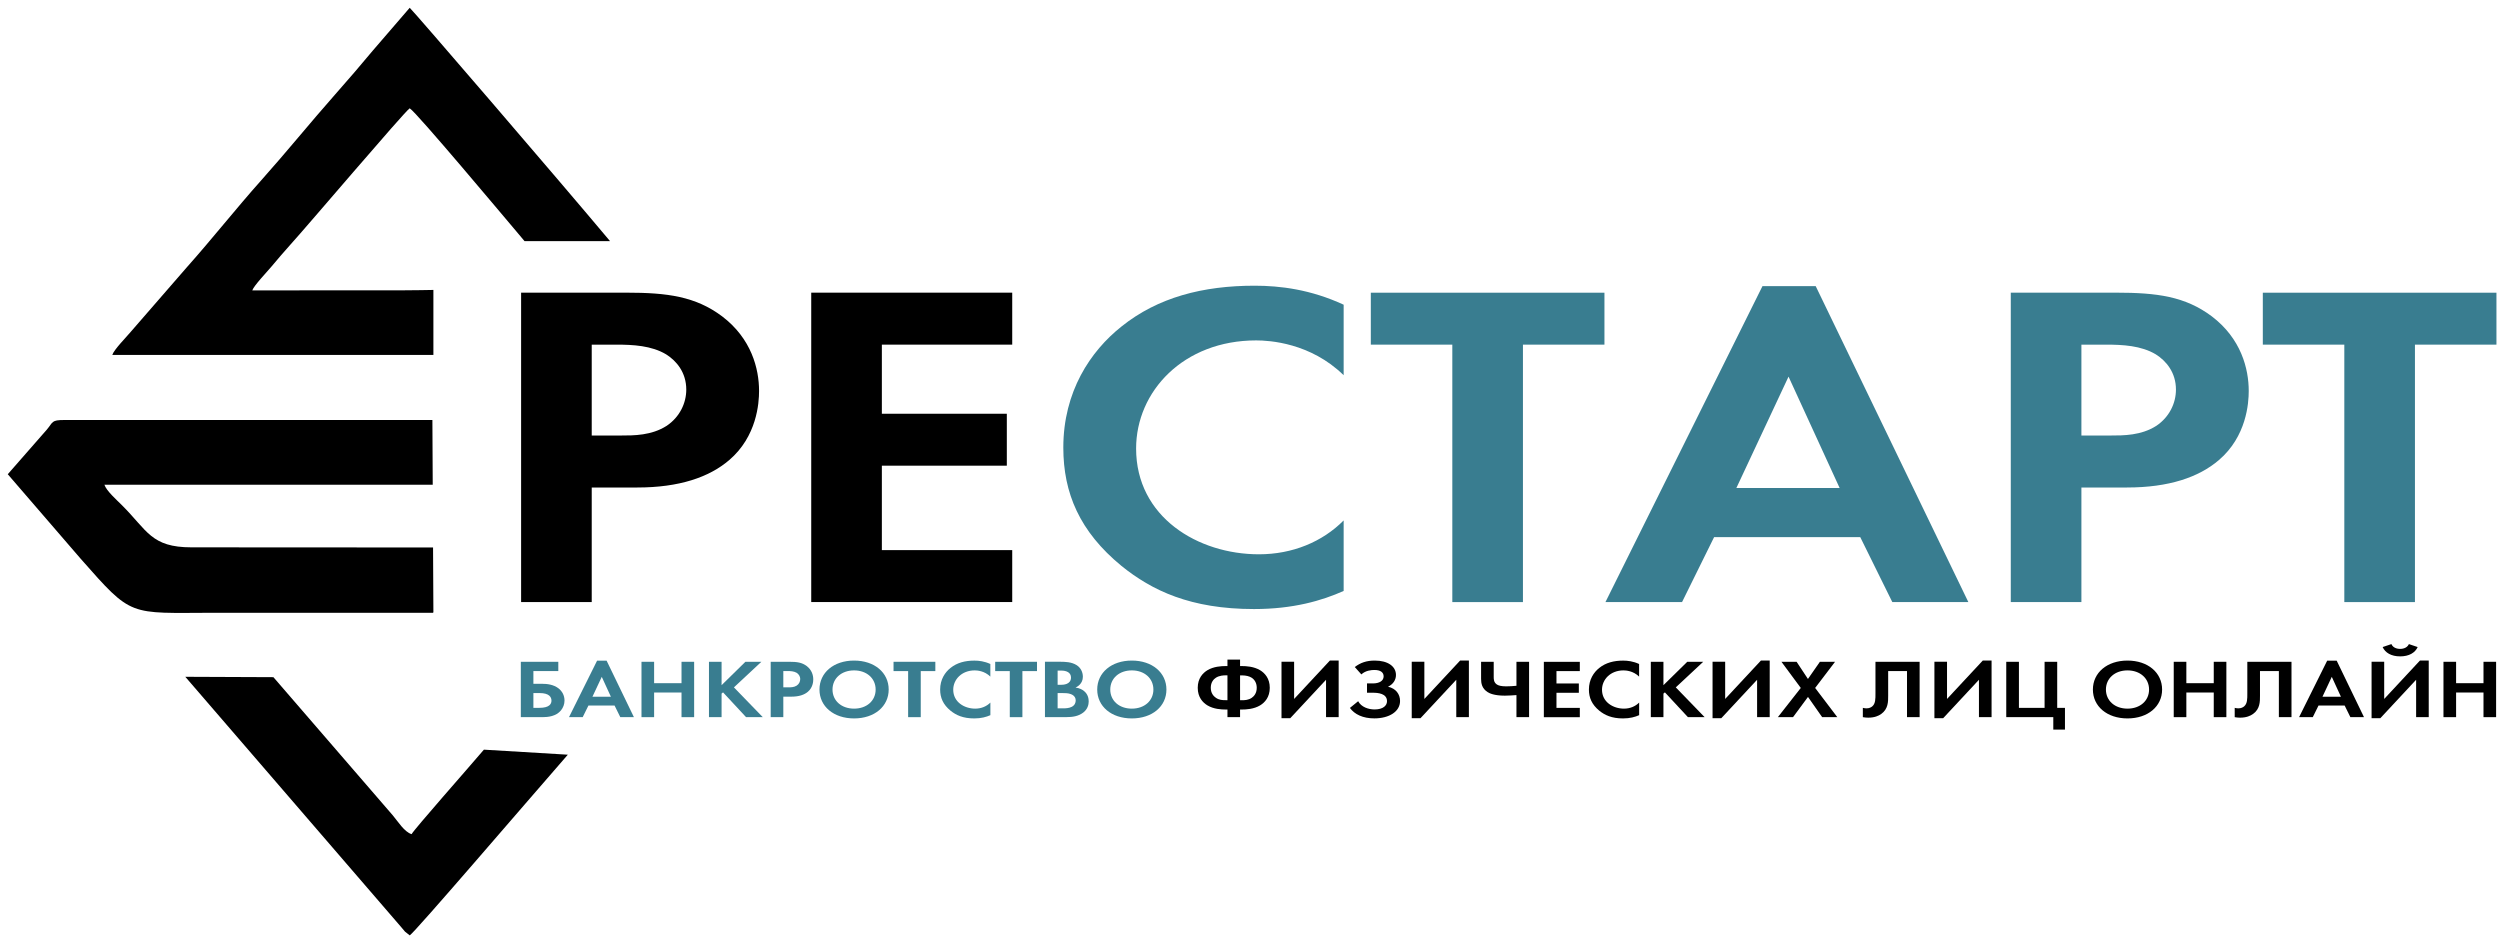 <?xml version="1.0" encoding="UTF-8"?> <svg xmlns="http://www.w3.org/2000/svg" width="221" height="83" viewBox="0 0 221 83" fill="none"><path fill-rule="evenodd" clip-rule="evenodd" d="M42.773 66.274C41.358 67.938 36.618 73.302 36.385 73.739C35.743 73.547 35.165 72.599 34.724 72.079L24.169 59.862L16.381 59.829L35.49 81.985C35.614 82.13 35.681 82.222 35.798 82.351L36.222 82.688C36.73 82.355 46.166 71.335 50.195 66.715L42.778 66.27L42.773 66.274Z" fill="black"></path><path fill-rule="evenodd" clip-rule="evenodd" d="M38.282 54.173L38.312 54.115L38.282 48.397L16.93 48.385C13.351 48.385 13.039 46.908 10.766 44.646C10.3 44.181 9.405 43.39 9.23 42.85H38.253L38.224 37.128H5.688C4.523 37.128 4.702 37.311 4.144 37.972L0.686 41.922L7.145 49.408C11.724 54.602 11.324 54.186 18.887 54.169H38.282V54.173Z" fill="black"></path><path fill-rule="evenodd" clip-rule="evenodd" d="M38.316 25.63C37.637 25.638 36.813 25.663 35.76 25.663L22.3 25.671C22.445 25.251 23.582 24.058 23.96 23.609C24.576 22.889 25.068 22.286 25.713 21.579C27.057 20.111 35.756 9.865 36.218 9.574C36.797 9.894 44.83 19.5 45.654 20.465C45.891 20.744 46.132 21.03 46.37 21.317H53.928C49.366 15.87 36.422 0.821 36.218 0.688L32.942 4.488C31.881 5.765 30.791 7.033 29.658 8.314C27.402 10.867 25.351 13.412 23.074 15.961C20.851 18.452 18.753 21.118 16.518 23.625L11.557 29.335C11.212 29.755 10.067 30.911 9.926 31.377H38.312V25.634L38.316 25.63Z" fill="black"></path><path d="M55.381 25.871C58.981 25.871 61.478 26.199 63.834 27.963C66.427 29.93 67.101 32.595 67.101 34.566C67.101 35.631 66.91 38.583 64.458 40.675C62.681 42.193 60.038 43.095 56.342 43.095H52.309V53.225H46.066V25.871H55.381ZM52.309 38.5H54.856C56.055 38.5 57.595 38.5 58.939 37.639C60.092 36.862 60.667 35.631 60.667 34.441C60.667 32.924 59.801 31.901 58.889 31.327C57.591 30.549 55.959 30.466 54.469 30.466H52.309V38.504V38.5Z" fill="black"></path><path d="M89.481 30.466H77.956V36.575H89.003V41.166H77.956V48.63H89.481V53.221H71.713V25.871H89.481V30.466Z" fill="black"></path><path d="M118.779 52.239C116.856 53.1 114.313 53.84 110.854 53.84C105.235 53.84 101.826 52.198 99.138 50.027C95.442 46.992 93.997 43.59 93.997 39.569C93.997 34.608 96.399 31.04 99.138 28.865C102.355 26.283 106.342 25.256 110.904 25.256C113.16 25.256 115.853 25.584 118.779 26.936V33.169C115.849 30.3 112.198 30.092 111.046 30.092C104.611 30.092 100.432 34.604 100.432 39.648C100.432 45.719 105.905 49 111.287 49C114.263 49 116.906 47.894 118.779 46.006V52.239Z" fill="#397D90"></path><path d="M134.628 30.466V53.225H128.385V30.466H121.18V25.875H141.833V30.466H134.628Z" fill="#397D90"></path><path d="M164.446 47.482H151.527L148.692 53.225H141.921L155.801 25.297H160.509L174.003 53.225H167.281L164.446 47.482ZM162.623 43.137L158.107 33.294L153.496 43.137H162.623Z" fill="#397D90"></path><path d="M187.068 25.871C190.668 25.871 193.165 26.199 195.521 27.963C198.114 29.93 198.788 32.595 198.788 34.566C198.788 35.631 198.597 38.583 196.145 40.675C194.368 42.193 191.725 43.095 188.029 43.095H183.996V53.225H177.753V25.871H187.068ZM183.996 38.5H186.543C187.742 38.5 189.282 38.5 190.626 37.639C191.779 36.862 192.354 35.631 192.354 34.441C192.354 32.924 191.488 31.901 190.576 31.327C189.278 30.549 187.646 30.466 186.156 30.466H183.996V38.504V38.5Z" fill="#397D90"></path><path d="M213.481 30.466V53.225H207.238V30.466H200.033V25.875H220.686V30.466H213.481Z" fill="#397D90"></path><path d="M46.037 58.502H49.354V59.325H47.152V60.448H47.926C48.355 60.448 48.913 60.507 49.362 60.843C49.687 61.093 49.903 61.467 49.903 61.929C49.903 62.257 49.782 62.561 49.587 62.802C49.15 63.33 48.434 63.397 47.939 63.397H46.041V58.502H46.037ZM47.152 62.573H47.685C48.58 62.573 48.75 62.216 48.75 61.937C48.75 61.629 48.555 61.267 47.702 61.267H47.152V62.573Z" fill="#397D90"></path><path d="M54.328 62.369H52.018L51.51 63.397H50.299L52.783 58.402H53.624L56.038 63.397H54.835L54.328 62.369ZM54.003 61.592L53.196 59.833L52.371 61.592H54.003Z" fill="#397D90"></path><path d="M57.824 60.394H60.246V58.502H61.362V63.397H60.246V61.218H57.824V63.397H56.708V58.502H57.824V60.394Z" fill="#397D90"></path><path d="M63.784 60.573L65.89 58.506H67.301L64.879 60.764L67.43 63.397H65.953L63.917 61.205L63.788 61.313V63.397H62.673V58.502H63.788V60.569L63.784 60.573Z" fill="#397D90"></path><path d="M69.798 58.502C70.444 58.502 70.889 58.56 71.309 58.876C71.775 59.23 71.892 59.704 71.892 60.057C71.892 60.249 71.859 60.777 71.418 61.151C71.101 61.421 70.627 61.584 69.965 61.584H69.245V63.397H68.129V58.502H69.798ZM69.703 60.76C69.919 60.76 70.194 60.76 70.431 60.606C70.639 60.469 70.739 60.249 70.739 60.032C70.739 59.762 70.585 59.579 70.423 59.475C70.19 59.338 69.898 59.321 69.632 59.321H69.245V60.76H69.703Z" fill="#397D90"></path><path d="M78.56 60.956C78.56 62.444 77.307 63.509 75.501 63.509C73.694 63.509 72.441 62.444 72.441 60.956C72.441 59.467 73.694 58.394 75.501 58.394C77.307 58.394 78.56 59.463 78.56 60.956ZM77.407 60.956C77.407 59.966 76.616 59.263 75.501 59.263C74.385 59.263 73.594 59.966 73.594 60.956C73.594 61.945 74.385 62.644 75.501 62.644C76.616 62.644 77.407 61.945 77.407 60.956Z" fill="#397D90"></path><path d="M81.394 59.325V63.397H80.279V59.325H78.989V58.502H82.684V59.325H81.394Z" fill="#397D90"></path><path d="M87.546 63.222C87.201 63.376 86.747 63.509 86.127 63.509C85.119 63.509 84.512 63.214 84.029 62.827C83.367 62.282 83.109 61.675 83.109 60.956C83.109 60.07 83.538 59.429 84.029 59.043C84.603 58.581 85.319 58.398 86.135 58.398C86.539 58.398 87.022 58.456 87.546 58.697V59.812C87.022 59.296 86.368 59.263 86.164 59.263C85.011 59.263 84.266 60.07 84.266 60.972C84.266 62.058 85.244 62.644 86.21 62.644C86.743 62.644 87.217 62.444 87.55 62.107V63.222H87.546Z" fill="#397D90"></path><path d="M90.38 59.325V63.397H89.265V59.325H87.975V58.502H91.671V59.325H90.38Z" fill="#397D90"></path><path d="M93.789 58.502C94.106 58.502 94.726 58.502 95.192 58.81C95.529 59.03 95.725 59.413 95.725 59.82C95.725 60.452 95.234 60.706 95.079 60.781C95.458 60.831 95.683 60.972 95.829 61.089C96.174 61.367 96.241 61.75 96.241 62.008C96.241 62.295 96.145 62.698 95.75 62.997C95.321 63.322 94.796 63.392 94.297 63.392H92.374V58.498H93.793L93.789 58.502ZM93.49 60.536H93.806C93.977 60.536 94.676 60.519 94.676 59.895C94.676 59.446 94.272 59.28 93.818 59.28H93.494V60.536H93.49ZM93.49 62.619H93.972C94.18 62.619 94.488 62.611 94.738 62.486C95.013 62.349 95.092 62.112 95.092 61.92C95.092 61.767 95.034 61.5 94.672 61.363C94.43 61.267 94.147 61.267 93.906 61.267H93.494V62.619H93.49Z" fill="#397D90"></path><path d="M103.112 60.956C103.112 62.444 101.86 63.509 100.053 63.509C98.247 63.509 96.994 62.444 96.994 60.956C96.994 59.467 98.247 58.394 100.053 58.394C101.86 58.394 103.112 59.463 103.112 60.956ZM101.96 60.956C101.96 59.966 101.169 59.263 100.053 59.263C98.938 59.263 98.147 59.966 98.147 60.956C98.147 61.945 98.938 62.644 100.053 62.644C101.169 62.644 101.96 61.945 101.96 60.956Z" fill="#397D90"></path><path d="M108.507 62.723H108.353C107.957 62.723 107.287 62.685 106.738 62.357C106.326 62.108 105.88 61.638 105.88 60.802C105.88 59.966 106.326 59.496 106.738 59.246C107.287 58.918 107.957 58.88 108.353 58.88H108.507V58.307H109.622V58.88H109.776C110.172 58.88 110.842 58.918 111.391 59.246C111.803 59.496 112.248 59.966 112.248 60.802C112.248 61.638 111.803 62.108 111.391 62.357C110.842 62.685 110.172 62.723 109.776 62.723H109.622V63.397H108.507V62.723ZM108.507 59.7H108.336C108.165 59.7 107.795 59.716 107.495 59.904C107.287 60.037 107.033 60.307 107.033 60.797C107.033 61.288 107.291 61.554 107.495 61.692C107.778 61.883 108.061 61.895 108.336 61.895H108.507V59.696V59.7ZM109.622 61.9H109.793C110.051 61.9 110.359 61.883 110.642 61.696C110.842 61.563 111.096 61.292 111.096 60.802C111.096 60.377 110.9 60.07 110.642 59.908C110.446 59.783 110.151 59.704 109.793 59.704H109.622V61.904V61.9Z" fill="black"></path><path d="M114.4 61.787L117.564 58.39H118.338V63.392H117.222V60.091L114.059 63.488H113.285V58.498H114.4V61.787Z" fill="black"></path><path d="M119.761 58.968C120.261 58.585 120.802 58.394 121.522 58.394C122.683 58.394 123.403 58.901 123.403 59.671C123.403 60.095 123.162 60.486 122.7 60.706C123.403 60.86 123.765 61.376 123.765 61.966C123.765 62.898 122.812 63.505 121.488 63.505C120.481 63.505 119.745 63.151 119.332 62.581L120.061 61.987C120.336 62.507 120.972 62.715 121.513 62.715C122.288 62.715 122.612 62.357 122.612 61.987C122.612 61.305 121.821 61.238 121.359 61.238H120.843V60.415H121.359C121.934 60.415 122.313 60.186 122.313 59.791C122.313 59.438 122.038 59.226 121.497 59.226C121.222 59.226 120.714 59.271 120.344 59.617L119.761 58.964V58.968Z" fill="black"></path><path d="M125.913 61.787L129.076 58.39H129.85V63.392H128.735V60.091L125.572 63.488H124.797V58.498H125.913V61.787Z" fill="black"></path><path d="M134.054 61.446C133.804 61.467 133.313 61.496 133.03 61.496C132.094 61.496 131.673 61.292 131.503 61.18C130.995 60.856 130.928 60.394 130.928 60.007V58.502H132.044V59.837C132.044 60.057 132.052 60.328 132.327 60.511C132.472 60.606 132.714 60.673 133.143 60.673C133.417 60.673 133.75 60.656 134.054 60.623V58.502H135.17V63.397H134.054V61.446Z" fill="black"></path><path d="M139.656 59.325H137.592V60.419H139.569V61.242H137.592V62.577H139.656V63.401H136.476V58.506H139.656V59.33V59.325Z" fill="black"></path><path d="M144.897 63.222C144.551 63.376 144.097 63.509 143.477 63.509C142.47 63.509 141.862 63.214 141.379 62.827C140.718 62.282 140.46 61.675 140.46 60.956C140.46 60.07 140.888 59.429 141.379 59.043C141.954 58.581 142.67 58.398 143.486 58.398C143.889 58.398 144.372 58.456 144.897 58.697V59.812C144.372 59.296 143.719 59.263 143.515 59.263C142.362 59.263 141.617 60.07 141.617 60.972C141.617 62.058 142.595 62.644 143.56 62.644C144.093 62.644 144.568 62.444 144.901 62.107V63.222H144.897Z" fill="black"></path><path d="M147.044 60.573L149.15 58.506H150.561L148.139 60.764L150.69 63.397H149.213L147.177 61.205L147.048 61.313V63.397H145.933V58.502H147.048V60.569L147.044 60.573Z" fill="black"></path><path d="M152.505 61.787L155.668 58.39H156.442V63.392H155.327V60.091L152.164 63.488H151.39V58.498H152.505V61.787Z" fill="black"></path><path d="M159.189 60.814L157.479 58.502H158.819L159.822 60.02L160.879 58.502H162.219L160.459 60.814L162.419 63.397H161.079L159.826 61.608L158.503 63.397H157.162L159.189 60.814Z" fill="black"></path><path d="M169.695 58.502V63.397H168.579V59.325H166.914V61.496C166.914 62.004 166.931 62.669 166.294 63.118C166.07 63.28 165.712 63.442 165.15 63.442C164.987 63.442 164.833 63.426 164.675 63.397V62.573C164.763 62.594 164.871 62.619 164.992 62.619C165.25 62.619 165.412 62.523 165.508 62.444C165.799 62.195 165.791 61.771 165.791 61.309V58.506H169.691L169.695 58.502Z" fill="black"></path><path d="M172.117 61.787L175.28 58.39H176.055V63.392H174.939V60.091L171.776 63.488H171.002V58.498H172.117V61.787Z" fill="black"></path><path d="M177.357 58.502H178.473V62.573H180.741V58.502H181.857V62.573H182.543V64.494H181.511V63.392H177.353V58.498L177.357 58.502Z" fill="black"></path><path d="M191.13 60.956C191.13 62.444 189.877 63.509 188.071 63.509C186.264 63.509 185.012 62.444 185.012 60.956C185.012 59.467 186.264 58.394 188.071 58.394C189.877 58.394 191.13 59.463 191.13 60.956ZM189.977 60.956C189.977 59.966 189.186 59.263 188.071 59.263C186.955 59.263 186.164 59.966 186.164 60.956C186.164 61.945 186.955 62.644 188.071 62.644C189.186 62.644 189.977 61.945 189.977 60.956Z" fill="black"></path><path d="M193.273 60.394H195.696V58.502H196.811V63.397H195.696V61.218H193.273V63.397H192.158V58.502H193.273V60.394Z" fill="black"></path><path d="M202.568 58.502V63.397H201.452V59.325H199.783V61.496C199.783 62.004 199.8 62.669 199.163 63.118C198.938 63.28 198.58 63.442 198.018 63.442C197.856 63.442 197.702 63.426 197.548 63.397V62.573C197.635 62.594 197.744 62.619 197.864 62.619C198.122 62.619 198.285 62.523 198.38 62.444C198.672 62.195 198.663 61.771 198.663 61.309V58.506H202.563L202.568 58.502Z" fill="black"></path><path d="M207.267 62.369H204.957L204.449 63.397H203.238L205.723 58.402H206.563L208.977 63.397H207.774L207.267 62.369ZM206.938 61.592L206.13 59.833L205.306 61.592H206.938Z" fill="black"></path><path d="M210.763 61.787L213.926 58.39H214.7V63.392H213.585V60.091L210.422 63.488H209.647V58.498H210.763V61.787ZM211.4 56.938C211.579 57.35 212.062 57.363 212.174 57.363C212.286 57.363 212.765 57.346 212.948 56.938L213.722 57.2C213.497 57.7 212.965 58.024 212.174 58.024C211.383 58.024 210.85 57.7 210.626 57.2L211.4 56.938Z" fill="black"></path><path d="M217.119 60.394H219.541V58.502H220.656V63.397H219.541V61.218H217.119V63.397H216.003V58.502H217.119V60.394Z" fill="black"></path></svg> 